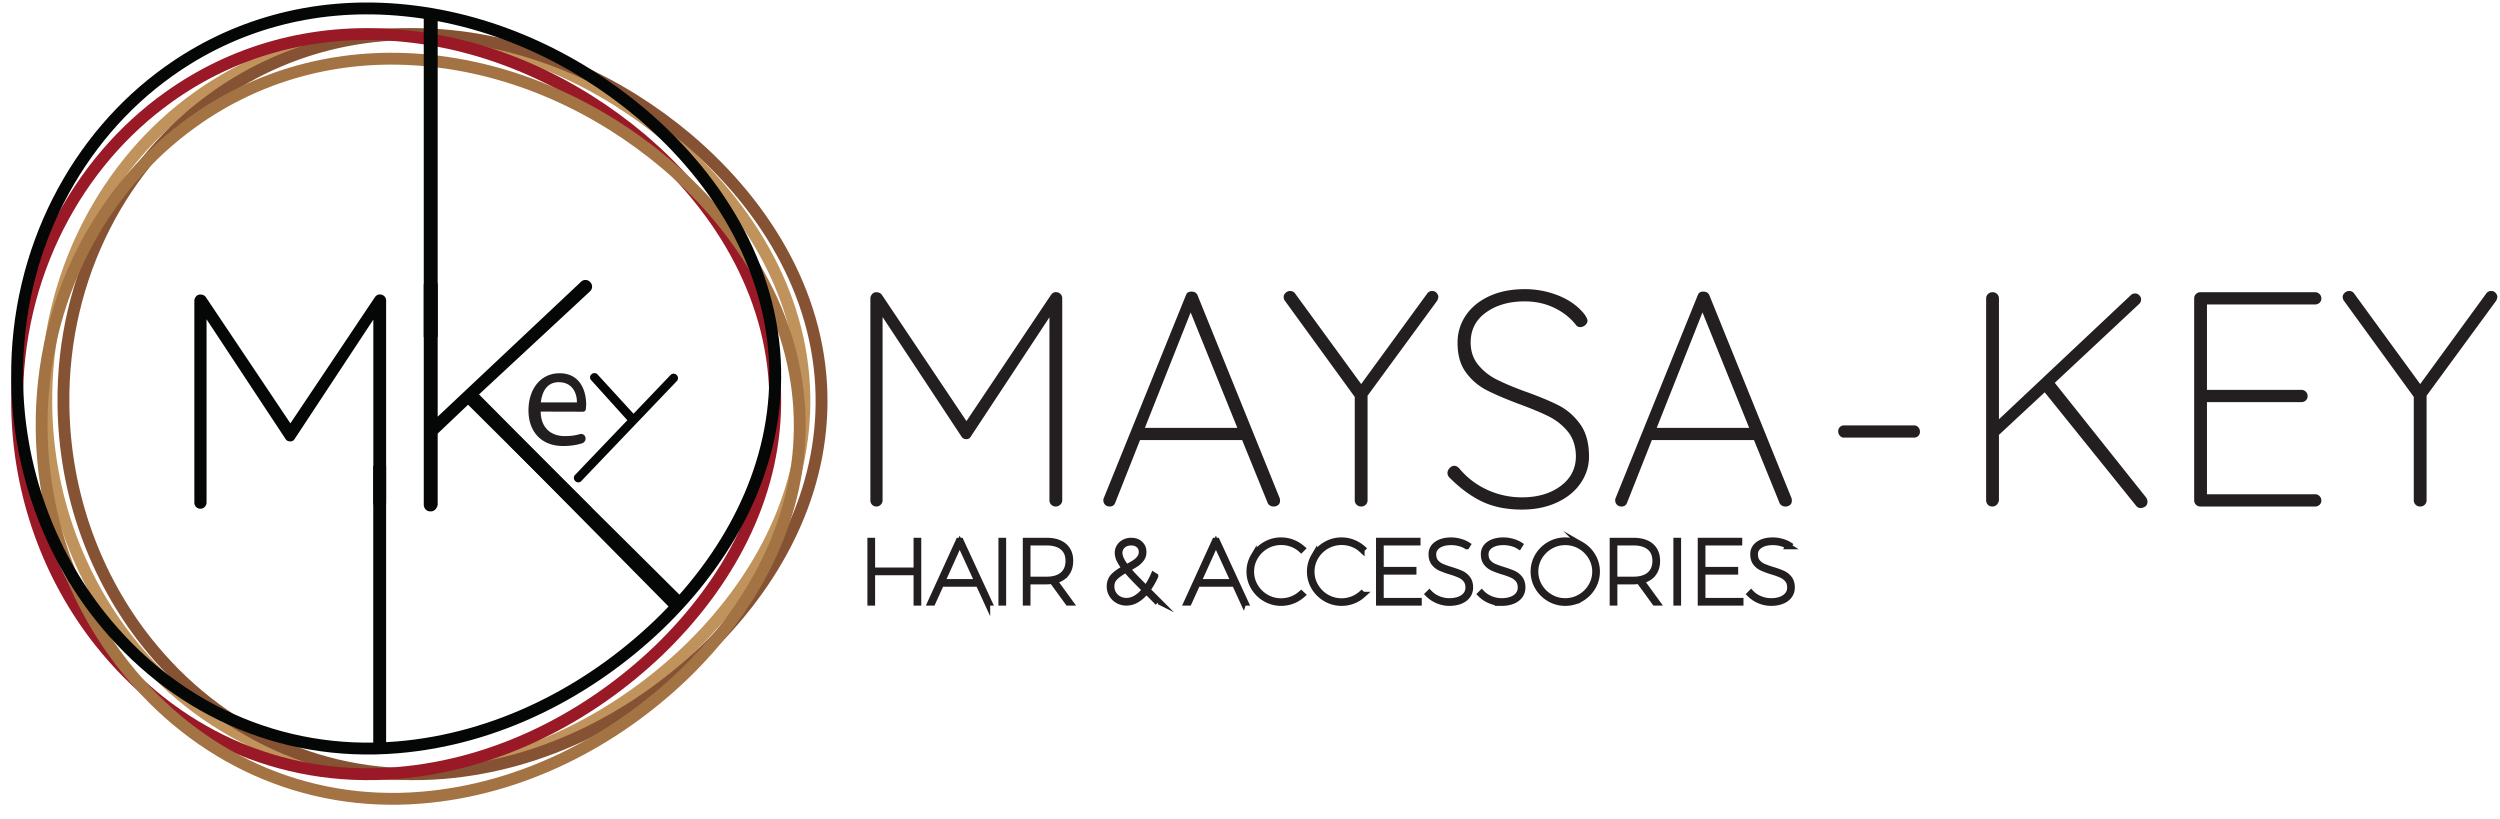 <svg xmlns="http://www.w3.org/2000/svg" width="281" height="92" fill="none" viewBox="0 0 281 92">
  <path fill="#231F20" d="M119.224 33.068a.67.67 0 0 1 .172.465v22.711a.636.636 0 0 1-.224.482.713.713 0 0 1-.496.206.696.696 0 0 1-.515-.206.66.66 0 0 1-.205-.482V35.666l-8.847 13.42a.535.535 0 0 1-.479.276c-.252 0-.435-.092-.548-.275l-8.88-13.456v20.613a.659.659 0 0 1-.207.482.656.656 0 0 1-.48.206.64.64 0 0 1-.496-.206.687.687 0 0 1-.189-.482V33.533c0-.16.062-.315.189-.465a.58.58 0 0 1 .462-.223c.297 0 .514.102.652.309l9.497 14.177 9.497-14.177c.182-.252.399-.355.651-.31a.699.699 0 0 1 .446.224Zm9.463 15.021h10.389l-5.246-12.973-5.143 12.973Zm15.188 8.19c0 .206-.068.367-.205.48a.769.769 0 0 1-.514.173.776.776 0 0 1-.429-.12.598.598 0 0 1-.257-.327l-2.88-7.089.035.069h-11.486l-2.778 7.02c-.114.299-.32.447-.616.447-.207 0-.373-.056-.498-.172a.665.665 0 0 1-.222-.413.615.615 0 0 1 .033-.344l9.223-22.78c.068-.183.155-.303.257-.362a.81.81 0 0 1 .394-.085c.344 0 .572.149.687.448l9.222 22.78a.894.894 0 0 1 .034.275Zm17.657-22.471-7.817 10.667v11.769a.665.665 0 0 1-.205.482.7.7 0 0 1-.515.206.7.7 0 0 1-.515-.206.658.658 0 0 1-.206-.482V44.613l-7.851-10.805a.702.702 0 0 1-.136-.447c0-.16.073-.31.222-.448a.714.714 0 0 1 .498-.206c.251 0 .444.103.583.31l7.405 10.15 7.406-10.15a.66.66 0 0 1 .581-.31c.208 0 .373.075.5.224.124.149.188.292.188.43 0 .114-.046.264-.138.447Zm5.108 22.591c-1.257-.585-2.502-1.497-3.736-2.735a.7.7 0 0 1-.206-.517c0-.183.079-.362.239-.533.16-.172.332-.258.516-.258.205 0 .398.103.582.309a8.863 8.863 0 0 0 3.171 2.409 9.295 9.295 0 0 0 3.858.827c1.759 0 3.21-.425 4.354-1.275 1.142-.848 1.714-1.972 1.714-3.371-.023-1.102-.32-2.008-.891-2.72a6.409 6.409 0 0 0-2.11-1.703c-.835-.424-1.971-.899-3.411-1.428-1.576-.595-2.806-1.124-3.685-1.582a6.608 6.608 0 0 1-2.263-1.962c-.629-.848-.943-1.961-.943-3.338 0-1.123.309-2.145.926-3.063.616-.917 1.497-1.64 2.64-2.167 1.143-.528 2.468-.792 3.978-.792 1.348 0 2.627.247 3.839.74 1.21.494 2.171 1.187 2.88 2.082.228.321.343.563.343.723 0 .184-.086.35-.257.499a.845.845 0 0 1-.566.223.552.552 0 0 1-.446-.207c-.641-.825-1.463-1.479-2.467-1.96-1.007-.483-2.116-.724-3.326-.724-1.738 0-3.185.414-4.338 1.24-1.154.826-1.732 1.95-1.732 3.372 0 .986.28 1.824.84 2.512a6.344 6.344 0 0 0 2.109 1.669c.846.424 1.896.866 3.154 1.325 1.6.574 2.868 1.1 3.806 1.583.936.481 1.736 1.182 2.4 2.098.663.918.994 2.134.994 3.648 0 1.056-.309 2.042-.926 2.96-.616.918-1.503 1.646-2.657 2.185-1.153.538-2.475.809-3.959.809-1.692 0-3.166-.293-4.424-.878Zm19.577-8.31h10.389l-5.246-12.973-5.143 12.973Zm15.188 8.19c0 .206-.068.367-.205.48a.769.769 0 0 1-.514.173.776.776 0 0 1-.429-.12.598.598 0 0 1-.257-.327l-2.88-7.089.035.069h-11.486l-2.778 7.02c-.114.299-.32.447-.616.447-.206 0-.373-.056-.498-.172a.67.67 0 0 1-.222-.413.607.607 0 0 1 .034-.344l9.223-22.78c.068-.183.154-.303.256-.362a.814.814 0 0 1 .395-.085c.343 0 .571.149.686.448l9.222 22.78a.894.894 0 0 1 .034.275Zm5.398-7.296a.738.738 0 0 1-.189-.516c0-.184.064-.338.189-.465a.633.633 0 0 1 .464-.189h7.884c.183 0 .337.069.464.206a.74.74 0 0 1 .187.517.634.634 0 0 1-.187.464.634.634 0 0 1-.464.19h-7.884a.602.602 0 0 1-.464-.207Zm34.575 7.399c0 .252-.085.436-.256.55a.943.943 0 0 1-.532.172c-.185 0-.343-.08-.48-.24l-10.285-12.767-5.143 4.783v7.33a.838.838 0 0 1-.241.515.655.655 0 0 1-.48.207c-.229 0-.406-.069-.531-.207a.728.728 0 0 1-.189-.516V33.567a.7.7 0 0 1 .206-.516.694.694 0 0 1 .514-.207c.206 0 .379.069.515.207a.696.696 0 0 1 .206.516v13.558l14.809-13.937a.665.665 0 0 1 .962 0 .664.664 0 0 1 0 .964l-9.497 8.878 10.251 12.87c.114.16.171.321.171.482Zm19.337-.62a.663.663 0 0 1 .206.482.645.645 0 0 1-.206.498.689.689 0 0 1-.48.19h-12.926a.658.658 0 0 1-.48-.206.66.66 0 0 1-.205-.482V33.533a.66.66 0 0 1 .205-.482.656.656 0 0 1 .48-.207h12.926c.181 0 .343.069.48.207a.662.662 0 0 1 .206.482.647.647 0 0 1-.206.499.69.69 0 0 1-.48.188h-12.172v9.601h10.63a.66.66 0 0 1 .48.207.664.664 0 0 1 .204.481.649.649 0 0 1-.204.5.688.688 0 0 1-.48.188h-10.63v10.358h12.172c.181 0 .343.069.48.207Zm19.851-21.954-7.816 10.667v11.769a.662.662 0 0 1-.206.482.699.699 0 0 1-.514.206.7.7 0 0 1-.516-.206.666.666 0 0 1-.206-.482V44.613l-7.849-10.805a.691.691 0 0 1-.138-.447c0-.16.074-.31.224-.448a.709.709 0 0 1 .495-.206.66.66 0 0 1 .584.31l7.406 10.15 7.404-10.15a.661.661 0 0 1 .584-.31.62.62 0 0 1 .497.224c.125.149.189.292.189.43 0 .114-.046.264-.138.447Z"/>
  <path stroke="#BF935B" stroke-miterlimit="10" stroke-width="1.333" d="M90.413 45.437c-.11 10.518-5.295 20.147-13.093 27.669-7.829 7.48-18.143 12.852-29.409 13.779-13.226 1.104-25.289-4.522-33.4-14.77-5.649-7.142-9.219-16.497-9.309-26.7-.15-14.512 6.793-27.221 17.018-34.498 7.267-5.201 16.14-7.728 25.691-6.95 10.363.846 19.897 5.312 27.42 11.643 9.163 7.774 15.222 18.272 15.082 29.827Z"/>
  <path stroke="#855333" stroke-miterlimit="10" stroke-width="1.333" d="M92.341 45.437c-.109 10.518-5.295 20.147-13.093 27.669-7.829 7.48-18.142 12.852-29.408 13.779-13.227 1.104-25.29-4.522-33.401-14.77-5.649-7.142-9.219-16.497-9.309-26.7-.15-14.512 6.794-27.221 17.019-34.498 7.266-5.201 16.138-7.728 25.69-6.95 10.363.846 19.897 5.312 27.42 11.643 9.164 7.774 15.223 18.272 15.082 29.827Z"/>
  <path stroke="#9A1926" stroke-miterlimit="10" stroke-width="1.333" d="M87.134 45.437c-.109 10.518-5.295 20.147-13.093 27.669-7.829 7.48-18.142 12.852-29.408 13.779-13.227 1.104-25.29-4.522-33.401-14.77-5.649-7.142-9.219-16.497-9.309-26.7-.15-14.512 6.793-27.221 17.019-34.498 7.266-5.201 16.139-7.728 25.69-6.95 10.363.846 19.897 5.312 27.42 11.643 9.164 7.774 15.223 18.272 15.082 29.827Z"/>
  <path stroke="#A47343" stroke-miterlimit="10" stroke-width="1.333" d="M89.892 48.205c-.109 10.518-5.295 20.147-13.093 27.669-7.828 7.48-18.143 12.852-29.408 13.779-13.227 1.104-25.29-4.522-33.4-14.769-5.65-7.143-9.22-16.498-9.31-26.701-.15-14.512 6.794-27.221 17.019-34.498 7.266-5.201 16.139-7.727 25.69-6.95 10.363.847 19.897 5.313 27.42 11.643 9.164 7.774 15.222 18.272 15.082 29.827Z"/>
  <path stroke="#050606" stroke-miterlimit="10" stroke-width="1.333" d="M87.134 42.556c-.109 10.518-5.295 20.147-13.093 27.669-7.829 7.48-18.142 12.853-29.408 13.779-13.227 1.104-25.29-4.522-33.401-14.77-5.649-7.142-9.219-16.497-9.309-26.7-.15-14.513 6.793-27.221 17.019-34.498 7.266-5.202 16.139-7.728 25.69-6.95 10.363.846 19.897 5.312 27.42 11.643 9.164 7.774 15.223 18.272 15.082 29.827Z"/>
  <path fill="#050606" d="M43.229 33.327a.668.668 0 0 1 .171.465v22.7a.637.637 0 0 1-.223.48.711.711 0 0 1-.496.207.696.696 0 0 1-.515-.206.66.66 0 0 1-.205-.481V35.924L33.12 49.338a.535.535 0 0 1-.48.275c-.251 0-.434-.091-.547-.275L23.217 35.89v20.602a.66.66 0 0 1-.206.48.656.656 0 0 1-.48.207.638.638 0 0 1-.497-.206.688.688 0 0 1-.189-.481v-22.7c0-.16.063-.315.19-.465a.582.582 0 0 1 .462-.223c.296 0 .514.103.65.31l9.493 14.17 9.492-14.17c.183-.253.4-.355.651-.31a.702.702 0 0 1 .446.223ZM66.62 57.532c0 .275-.092.474-.278.598a1.025 1.025 0 0 1-.578.188c-.2 0-.373-.088-.52-.262L52.61 45.49l-3.414 3.245v7.962a.907.907 0 0 1-.26.56.714.714 0 0 1-.522.224c-.248 0-.441-.075-.577-.224a.795.795 0 0 1-.206-.56V32.102a.76.76 0 0 1 .225-.56.753.753 0 0 1 .558-.224.75.75 0 0 1 .558.224.76.76 0 0 1 .224.56V46.83l16.087-15.137a.716.716 0 0 1 1.044 0 .72.72 0 0 1 .223.522.72.72 0 0 1-.223.524L53.84 44.332l12.595 12.677a.9.9 0 0 1 .187.523Z"/>
  <path fill="#050606" d="M47.631 37.887h1.565V1.647H47.63v36.24Zm-5.679 46.267H43.4V52.365h-1.448v31.79Zm33.51-15.665 1.005-1.552L58.4 48.995l-1.215.989 18.278 18.505Z"/>
  <path fill="#231F20" d="M97.83 60.78h.198v3.344h4.99V60.78h.198v6.958h-.198v-3.414h-4.99v3.414h-.198V60.78Z"/>
  <path stroke="#231F20" stroke-miterlimit="10" stroke-width=".667" d="M97.83 60.78h.198v3.344h4.99V60.78h.198v6.958h-.198v-3.414h-4.99v3.414h-.198V60.78Z"/>
  <path fill="#231F20" d="M105.874 65.418h4.017l-2.023-4.41-1.994 4.41Zm5.088 2.32-.972-2.121h-4.205l-.962 2.12h-.239l3.175-6.958h.218l3.214 6.958h-.229Z"/>
  <path stroke="#231F20" stroke-miterlimit="10" stroke-width=".667" d="M105.874 65.418h4.017l-2.023-4.41-1.994 4.41Zm5.088 2.32-.972-2.121h-4.205l-.962 2.12h-.239l3.175-6.958h.218l3.214 6.958h-.229Z"/>
  <path fill="#231F20" stroke="#231F20" stroke-miterlimit="10" stroke-width=".667" d="M112.559 60.78h.198v6.957h-.198V60.78Z"/>
  <path fill="#231F20" d="M117.647 65.15c.779 0 1.383-.184 1.81-.553.426-.369.639-.888.639-1.558 0-.657-.213-1.165-.639-1.523-.427-.359-1.031-.538-1.81-.538h-2.153v4.171h2.153Zm2.182-.643c-.311.382-.754.636-1.33.762l1.796 2.468h-.248l-1.766-2.428a6.87 6.87 0 0 1-.634.04h-2.153v2.388h-.198V60.78h2.351c.84 0 1.49.198 1.953.592.463.395.695.951.695 1.668 0 .597-.155 1.087-.466 1.468Z"/>
  <path stroke="#231F20" stroke-miterlimit="10" stroke-width=".667" d="M117.647 65.15c.779 0 1.383-.184 1.81-.553.426-.369.639-.888.639-1.558 0-.657-.213-1.165-.639-1.523-.427-.359-1.031-.538-1.81-.538h-2.153v4.171h2.153Zm2.182-.643c-.311.382-.754.636-1.33.762l1.796 2.468h-.248l-1.766-2.428a6.87 6.87 0 0 1-.634.04h-2.153v2.388h-.198V60.78h2.351c.84 0 1.49.198 1.953.592.463.395.695.951.695 1.668 0 .597-.155 1.087-.466 1.468Z"/>
  <path fill="#231F20" d="M126.603 63.785c.396-.212.705-.388.927-.527.222-.14.41-.31.565-.513.155-.202.234-.436.234-.702 0-.318-.108-.575-.323-.77-.215-.197-.501-.295-.858-.295-.39 0-.707.111-.952.333-.245.223-.367.5-.367.832 0 .444.258.992.774 1.642Zm1.096 3.435c.353-.213.689-.521 1.006-.926-.535-.53-.967-.967-1.294-1.31-.328-.341-.61-.658-.848-.95-.529.286-.934.566-1.215.841a1.397 1.397 0 0 0-.422 1.04 1.587 1.587 0 0 0 .834 1.414c.258.14.542.21.853.21.37 0 .732-.107 1.086-.32Zm2.574.388-.13.13a86.64 86.64 0 0 0-1.299-1.295c-.337.418-.694.739-1.071.961a2.262 2.262 0 0 1-1.16.333c-.344 0-.66-.08-.948-.238a1.814 1.814 0 0 1-.684-.658 1.76 1.76 0 0 1-.253-.925c0-.472.149-.858.446-1.16.298-.302.718-.596 1.26-.881a5.188 5.188 0 0 1-.6-.93 1.851 1.851 0 0 1-.204-.802c0-.252.065-.481.194-.687a1.39 1.39 0 0 1 .541-.493 1.64 1.64 0 0 1 .783-.184c.416 0 .751.118 1.002.354.251.235.377.542.377.92 0 .292-.081.548-.243.767a2.348 2.348 0 0 1-.585.557 12.67 12.67 0 0 1-.967.567c.231.286.505.595.823.927.317.332.737.756 1.259 1.273a7.83 7.83 0 0 0 .853-1.502l.189.12a8.248 8.248 0 0 1-.893 1.532l1.31 1.314Z"/>
  <path stroke="#231F20" stroke-miterlimit="10" stroke-width=".667" d="M126.603 63.785c.396-.212.705-.388.927-.527.222-.14.41-.31.565-.513.155-.202.234-.436.234-.702 0-.318-.108-.575-.323-.77-.215-.197-.501-.295-.858-.295-.39 0-.707.111-.952.333-.245.223-.367.5-.367.832 0 .444.258.992.774 1.642Zm1.096 3.435c.353-.213.689-.521 1.006-.926-.535-.53-.967-.967-1.294-1.31-.328-.341-.61-.658-.848-.95-.529.286-.934.566-1.215.841a1.397 1.397 0 0 0-.422 1.04 1.587 1.587 0 0 0 .834 1.414c.258.14.542.21.853.21.37 0 .732-.107 1.086-.32Zm2.574.388-.13.13a86.64 86.64 0 0 0-1.299-1.295c-.337.418-.694.739-1.071.961a2.262 2.262 0 0 1-1.16.333c-.344 0-.66-.08-.948-.238a1.814 1.814 0 0 1-.684-.658 1.76 1.76 0 0 1-.253-.925c0-.472.149-.858.446-1.16.298-.302.718-.596 1.26-.881a5.188 5.188 0 0 1-.6-.93 1.851 1.851 0 0 1-.204-.802c0-.252.065-.481.194-.687a1.39 1.39 0 0 1 .541-.493 1.64 1.64 0 0 1 .783-.184c.416 0 .751.118 1.002.354.251.235.377.542.377.92 0 .292-.081.548-.243.767a2.348 2.348 0 0 1-.585.557 12.67 12.67 0 0 1-.967.567c.231.286.505.595.823.927.317.332.737.756 1.259 1.273a7.83 7.83 0 0 0 .853-1.502l.189.12a8.248 8.248 0 0 1-.893 1.532l1.31 1.314Z"/>
  <path fill="#231F20" d="M134.676 65.418h4.017l-2.024-4.41-1.993 4.41Zm5.088 2.32-.972-2.121h-4.205l-.962 2.12h-.239l3.174-6.958h.219l3.213 6.958h-.228Z"/>
  <path stroke="#231F20" stroke-miterlimit="10" stroke-width=".667" d="M134.676 65.418h4.017l-2.024-4.41-1.993 4.41Zm5.088 2.32-.972-2.121h-4.205l-.962 2.12h-.239l3.174-6.958h.219l3.213 6.958h-.228Z"/>
  <path fill="#231F20" d="M145.224 61.148a3.44 3.44 0 0 0-1.225-.22c-.608 0-1.17.15-1.686.448a3.394 3.394 0 0 0-1.23 1.215 3.186 3.186 0 0 0-.456 1.662c0 .597.151 1.152.456 1.663.305.51.715.915 1.23 1.215a3.308 3.308 0 0 0 1.686.447 3.367 3.367 0 0 0 2.252-.856l.139.13a3.556 3.556 0 0 1-2.391.915 3.457 3.457 0 0 1-1.779-.478 3.602 3.602 0 0 1-1.301-1.284 3.364 3.364 0 0 1-.48-1.752c0-.63.16-1.216.48-1.757a3.557 3.557 0 0 1 1.301-1.284 3.49 3.49 0 0 1 1.779-.473c.45 0 .878.08 1.285.24.406.159.772.381 1.096.666l-.129.13a3.156 3.156 0 0 0-1.027-.627Z"/>
  <path stroke="#231F20" stroke-miterlimit="10" stroke-width=".667" d="M145.224 61.148a3.44 3.44 0 0 0-1.225-.22c-.608 0-1.17.15-1.686.448a3.394 3.394 0 0 0-1.23 1.215 3.186 3.186 0 0 0-.456 1.662c0 .597.151 1.152.456 1.663.305.51.715.915 1.23 1.215a3.308 3.308 0 0 0 1.686.447 3.367 3.367 0 0 0 2.252-.856l.139.13a3.556 3.556 0 0 1-2.391.915 3.457 3.457 0 0 1-1.779-.478 3.602 3.602 0 0 1-1.301-1.284 3.364 3.364 0 0 1-.48-1.752c0-.63.16-1.216.48-1.757a3.557 3.557 0 0 1 1.301-1.284 3.49 3.49 0 0 1 1.779-.473c.45 0 .878.08 1.285.24.406.159.772.381 1.096.666l-.129.13a3.156 3.156 0 0 0-1.027-.627Z"/>
  <path fill="#231F20" d="M152.018 61.148a3.44 3.44 0 0 0-1.225-.22 3.386 3.386 0 0 0-2.916 1.662 3.186 3.186 0 0 0-.456 1.663c0 .597.151 1.152.456 1.663a3.387 3.387 0 0 0 5.168.806l.138.13a3.54 3.54 0 0 1-2.39.915 3.457 3.457 0 0 1-1.779-.478 3.594 3.594 0 0 1-1.301-1.284 3.364 3.364 0 0 1-.48-1.752c0-.63.16-1.216.48-1.757a3.55 3.55 0 0 1 1.301-1.284 3.49 3.49 0 0 1 1.779-.473c.449 0 .877.08 1.285.24a3.66 3.66 0 0 1 1.095.666l-.128.13a3.156 3.156 0 0 0-1.027-.627Z"/>
  <path stroke="#231F20" stroke-miterlimit="10" stroke-width=".667" d="M152.018 61.148a3.44 3.44 0 0 0-1.225-.22 3.386 3.386 0 0 0-2.916 1.662 3.186 3.186 0 0 0-.456 1.663c0 .597.151 1.152.456 1.663a3.387 3.387 0 0 0 5.168.806l.138.13a3.54 3.54 0 0 1-2.39.915 3.457 3.457 0 0 1-1.779-.478 3.594 3.594 0 0 1-1.301-1.284 3.364 3.364 0 0 1-.48-1.752c0-.63.16-1.216.48-1.757a3.55 3.55 0 0 1 1.301-1.284 3.49 3.49 0 0 1 1.779-.473c.449 0 .877.08 1.285.24a3.66 3.66 0 0 1 1.095.666l-.128.13a3.156 3.156 0 0 0-1.027-.627Z"/>
  <path fill="#231F20" d="M154.998 60.78h4.335v.198h-4.136v3.076h3.679v.2h-3.679v3.284h4.275v.2h-4.474v-6.959Z"/>
  <path stroke="#231F20" stroke-miterlimit="10" stroke-width=".667" d="M154.998 60.78h4.335v.198h-4.136v3.076h3.679v.2h-3.679v3.284h4.275v.2h-4.474v-6.959Z"/>
  <path fill="#231F20" d="M164.05 61.063a3.663 3.663 0 0 0-.938-.125c-.608 0-1.096.125-1.463.373-.366.25-.551.58-.551.99 0 .36.09.648.268.867.179.219.398.387.66.502.261.116.616.245 1.067.384.476.146.855.283 1.139.413.285.13.525.32.719.572.196.253.294.585.294.996 0 .345-.096.649-.288.91-.192.263-.465.465-.818.608-.355.143-.769.214-1.245.214-.437 0-.868-.09-1.294-.269a3.22 3.22 0 0 1-1.077-.717l.14-.139a2.79 2.79 0 0 0 1.001.677 3.21 3.21 0 0 0 1.23.249c.655 0 1.177-.14 1.568-.418.389-.279.584-.65.584-1.115 0-.365-.091-.659-.273-.88a1.876 1.876 0 0 0-.669-.52 8.708 8.708 0 0 0-1.081-.392 9.689 9.689 0 0 1-1.127-.413 1.886 1.886 0 0 1-.708-.563c-.192-.245-.288-.57-.288-.975 0-.471.202-.848.606-1.13.403-.282.939-.423 1.606-.423.324 0 .653.047.987.14.333.092.62.215.858.367l-.099.16a2.784 2.784 0 0 0-.808-.343Z"/>
  <path stroke="#231F20" stroke-miterlimit="10" stroke-width=".667" d="M164.05 61.063a3.663 3.663 0 0 0-.938-.125c-.608 0-1.096.125-1.463.373-.366.25-.551.58-.551.99 0 .36.09.648.268.867.179.219.398.387.66.502.261.116.616.245 1.067.384.476.146.855.283 1.139.413.285.13.525.32.719.572.196.253.294.585.294.996 0 .345-.096.649-.288.91-.192.263-.465.465-.818.608-.355.143-.769.214-1.245.214-.437 0-.868-.09-1.294-.269a3.22 3.22 0 0 1-1.077-.717l.14-.139a2.79 2.79 0 0 0 1.001.677 3.21 3.21 0 0 0 1.23.249c.655 0 1.177-.14 1.568-.418.389-.279.584-.65.584-1.115 0-.365-.091-.659-.273-.88a1.876 1.876 0 0 0-.669-.52 8.708 8.708 0 0 0-1.081-.392 9.689 9.689 0 0 1-1.127-.413 1.886 1.886 0 0 1-.708-.563c-.192-.245-.288-.57-.288-.975 0-.471.202-.848.606-1.13.403-.282.939-.423 1.606-.423.324 0 .653.047.987.14.333.092.62.215.858.367l-.099.16a2.784 2.784 0 0 0-.808-.343Z"/>
  <path fill="#231F20" d="M169.93 61.063a3.651 3.651 0 0 0-.938-.125c-.608 0-1.095.125-1.462.373-.367.25-.551.58-.551.99 0 .36.089.648.267.867.18.219.4.387.661.502.262.116.616.245 1.066.384.475.146.857.283 1.14.413.284.13.525.32.72.572.194.253.292.585.292.996 0 .345-.096.649-.287.91-.192.263-.466.465-.819.608-.354.143-.768.214-1.244.214a3.32 3.32 0 0 1-1.295-.269 3.222 3.222 0 0 1-1.075-.717l.138-.139a2.79 2.79 0 0 0 1.001.677c.404.166.814.249 1.231.249.654 0 1.177-.14 1.567-.418.389-.279.585-.65.585-1.115 0-.365-.092-.659-.272-.88a1.875 1.875 0 0 0-.671-.52 8.77 8.77 0 0 0-1.081-.392 9.57 9.57 0 0 1-1.125-.413 1.893 1.893 0 0 1-.71-.563c-.192-.245-.288-.57-.288-.975 0-.471.203-.848.606-1.13.403-.282.938-.423 1.606-.423.324 0 .654.047.988.14.334.092.62.215.858.367l-.1.16a2.76 2.76 0 0 0-.808-.343Z"/>
  <path stroke="#231F20" stroke-miterlimit="10" stroke-width=".667" d="M169.93 61.063a3.651 3.651 0 0 0-.938-.125c-.608 0-1.095.125-1.462.373-.367.25-.551.58-.551.99 0 .36.089.648.267.867.18.219.4.387.661.502.262.116.616.245 1.066.384.475.146.857.283 1.14.413.284.13.525.32.72.572.194.253.292.585.292.996 0 .345-.096.649-.287.91-.192.263-.466.465-.819.608-.354.143-.768.214-1.244.214a3.32 3.32 0 0 1-1.295-.269 3.222 3.222 0 0 1-1.075-.717l.138-.139a2.79 2.79 0 0 0 1.001.677c.404.166.814.249 1.231.249.654 0 1.177-.14 1.567-.418.389-.279.585-.65.585-1.115 0-.365-.092-.659-.272-.88a1.875 1.875 0 0 0-.671-.52 8.77 8.77 0 0 0-1.081-.392 9.57 9.57 0 0 1-1.125-.413 1.893 1.893 0 0 1-.71-.563c-.192-.245-.288-.57-.288-.975 0-.471.203-.848.606-1.13.403-.282.938-.423 1.606-.423.324 0 .654.047.988.14.334.092.62.215.858.367l-.1.16a2.76 2.76 0 0 0-.808-.343Z"/>
  <path fill="#231F20" d="M174.259 61.386a3.404 3.404 0 0 0-1.23 1.21 3.16 3.16 0 0 0-.455 1.647c0 .598.152 1.152.455 1.663a3.4 3.4 0 0 0 1.23 1.214 3.286 3.286 0 0 0 1.676.448c.603 0 1.16-.149 1.677-.448a3.363 3.363 0 0 0 1.229-1.214 3.186 3.186 0 0 0 .458-1.663c0-.59-.153-1.14-.458-1.647a3.378 3.378 0 0 0-1.229-1.21 3.29 3.29 0 0 0-1.677-.448c-.601 0-1.16.15-1.676.448Zm3.457-.174a3.56 3.56 0 0 1 1.299 1.28 3.35 3.35 0 0 1 .481 1.751c0 .63-.16 1.217-.481 1.758-.32.54-.754.97-1.299 1.289a3.467 3.467 0 0 1-1.781.477 3.47 3.47 0 0 1-1.78-.477 3.596 3.596 0 0 1-1.3-1.29 3.39 3.39 0 0 1-.48-1.757c0-.63.16-1.214.48-1.751a3.573 3.573 0 0 1 1.3-1.28 3.5 3.5 0 0 1 1.78-.473c.642 0 1.236.158 1.781.473Z"/>
  <path stroke="#231F20" stroke-miterlimit="10" stroke-width=".667" d="M174.259 61.386a3.404 3.404 0 0 0-1.23 1.21 3.16 3.16 0 0 0-.455 1.647c0 .598.152 1.152.455 1.663a3.4 3.4 0 0 0 1.23 1.214 3.286 3.286 0 0 0 1.676.448c.603 0 1.16-.149 1.677-.448a3.363 3.363 0 0 0 1.229-1.214 3.186 3.186 0 0 0 .458-1.663c0-.59-.153-1.14-.458-1.647a3.378 3.378 0 0 0-1.229-1.21 3.29 3.29 0 0 0-1.677-.448c-.601 0-1.16.15-1.676.448Zm3.457-.174a3.56 3.56 0 0 1 1.299 1.28 3.35 3.35 0 0 1 .481 1.751c0 .63-.16 1.217-.481 1.758-.32.54-.754.97-1.299 1.289a3.467 3.467 0 0 1-1.781.477 3.47 3.47 0 0 1-1.78-.477 3.596 3.596 0 0 1-1.3-1.29 3.39 3.39 0 0 1-.48-1.757c0-.63.16-1.214.48-1.751a3.573 3.573 0 0 1 1.3-1.28 3.5 3.5 0 0 1 1.78-.473c.642 0 1.236.158 1.781.473Z"/>
  <path fill="#231F20" d="M183.613 65.15c.78 0 1.382-.184 1.809-.553.428-.369.64-.888.64-1.558 0-.657-.212-1.165-.64-1.523-.427-.359-1.029-.538-1.809-.538h-2.154v4.171h2.154Zm2.181-.643c-.31.382-.754.636-1.329.762l1.795 2.468h-.248l-1.765-2.428a6.87 6.87 0 0 1-.634.04h-2.154v2.388h-.197V60.78h2.351c.838 0 1.49.198 1.953.592.463.395.694.951.694 1.668 0 .597-.155 1.087-.466 1.468Z"/>
  <path stroke="#231F20" stroke-miterlimit="10" stroke-width=".667" d="M183.613 65.15c.78 0 1.382-.184 1.809-.553.428-.369.64-.888.64-1.558 0-.657-.212-1.165-.64-1.523-.427-.359-1.029-.538-1.809-.538h-2.154v4.171h2.154Zm2.181-.643c-.31.382-.754.636-1.329.762l1.795 2.468h-.248l-1.765-2.428a6.87 6.87 0 0 1-.634.04h-2.154v2.388h-.197V60.78h2.351c.838 0 1.49.198 1.953.592.463.395.694.951.694 1.668 0 .597-.155 1.087-.466 1.468Z"/>
  <path fill="#231F20" stroke="#231F20" stroke-miterlimit="10" stroke-width=".667" d="M188.422 60.78h.199v6.957h-.199V60.78Z"/>
  <path fill="#231F20" d="M191.159 60.78h4.335v.198h-4.136v3.076h3.68v.2h-3.68v3.284h4.275v.2h-4.474v-6.959Z"/>
  <path stroke="#231F20" stroke-miterlimit="10" stroke-width=".667" d="M191.159 60.78h4.335v.198h-4.136v3.076h3.68v.2h-3.68v3.284h4.275v.2h-4.474v-6.959Z"/>
  <path fill="#231F20" d="M200.21 61.063a3.65 3.65 0 0 0-.937-.125c-.609 0-1.096.125-1.463.373-.367.25-.551.58-.551.99 0 .36.089.648.269.867.178.219.397.387.659.502.261.116.616.245 1.066.384a9.68 9.68 0 0 1 1.14.413c.285.13.525.32.719.572.195.253.293.585.293.996 0 .345-.096.649-.287.91-.192.263-.465.465-.819.608-.354.143-.768.214-1.244.214a3.32 3.32 0 0 1-1.295-.269 3.212 3.212 0 0 1-1.075-.717l.137-.139c.265.285.6.511 1.002.677a3.21 3.21 0 0 0 1.231.249c.654 0 1.177-.14 1.566-.418.39-.279.586-.65.586-1.115 0-.365-.092-.659-.273-.88a1.863 1.863 0 0 0-.67-.52 8.77 8.77 0 0 0-1.081-.392 9.57 9.57 0 0 1-1.125-.413 1.893 1.893 0 0 1-.71-.563c-.192-.245-.286-.57-.286-.975 0-.471.201-.848.603-1.13.404-.282.939-.423 1.608-.423.323 0 .653.047.987.14.334.092.62.215.858.367l-.1.16a2.76 2.76 0 0 0-.808-.343Z"/>
  <path stroke="#231F20" stroke-miterlimit="10" stroke-width=".667" d="M200.21 61.063a3.65 3.65 0 0 0-.937-.125c-.609 0-1.096.125-1.463.373-.367.25-.551.58-.551.99 0 .36.089.648.269.867.178.219.397.387.659.502.261.116.616.245 1.066.384a9.68 9.68 0 0 1 1.14.413c.285.13.525.32.719.572.195.253.293.585.293.996 0 .345-.096.649-.287.91-.192.263-.465.465-.819.608-.354.143-.768.214-1.244.214a3.32 3.32 0 0 1-1.295-.269 3.212 3.212 0 0 1-1.075-.717l.137-.139c.265.285.6.511 1.002.677a3.21 3.21 0 0 0 1.231.249c.654 0 1.177-.14 1.566-.418.39-.279.586-.65.586-1.115 0-.365-.092-.659-.273-.88a1.863 1.863 0 0 0-.67-.52 8.77 8.77 0 0 0-1.081-.392 9.57 9.57 0 0 1-1.125-.413 1.893 1.893 0 0 1-.71-.563c-.192-.245-.286-.57-.286-.975 0-.471.201-.848.603-1.13.404-.282.939-.423 1.608-.423.323 0 .653.047.987.14.334.092.62.215.858.367l-.1.16a2.76 2.76 0 0 0-.808-.343Z"/>
  <path fill="#050606" d="M76.207 42.529a.48.48 0 0 0-.13-.358.477.477 0 0 0-.339-.169.449.449 0 0 0-.338.114l-4.193 4.388-4.018-4.388a.452.452 0 0 0-.415-.176.488.488 0 0 0-.326.17.411.411 0 0 0-.126.317.46.46 0 0 0 .12.296l4.069 4.51-4.875 5.1-.983 1.032a.455.455 0 0 0-.15.325.482.482 0 0 0 .13.357.474.474 0 0 0 .338.17.449.449 0 0 0 .338-.115l1.215-1.274 9.532-9.975a.45.45 0 0 0 .15-.325Z"/>
  <path fill="#231F20" d="M64.845 45.231c.017-.918-.424-2.271-2.04-2.271-1.454 0-1.902 1.271-2.017 2.271h4.057Zm-4.073 1.033c.033 1.95 1.274 2.753 2.711 2.753.724 0 1.245-.088 1.679-.221a.508.508 0 0 1 .643.373.557.557 0 0 1-.377.658c-.513.165-1.222.305-2.14.305-2.434 0-3.888-1.606-3.888-4 0-2.393 1.35-4.162 3.47-4.178 2.116-.017 2.925 1.638 3.005 3.228.008.143.026.254-.016.714-.026.283-.14.381-.363.381l-4.724-.013Z"/>
</svg>
